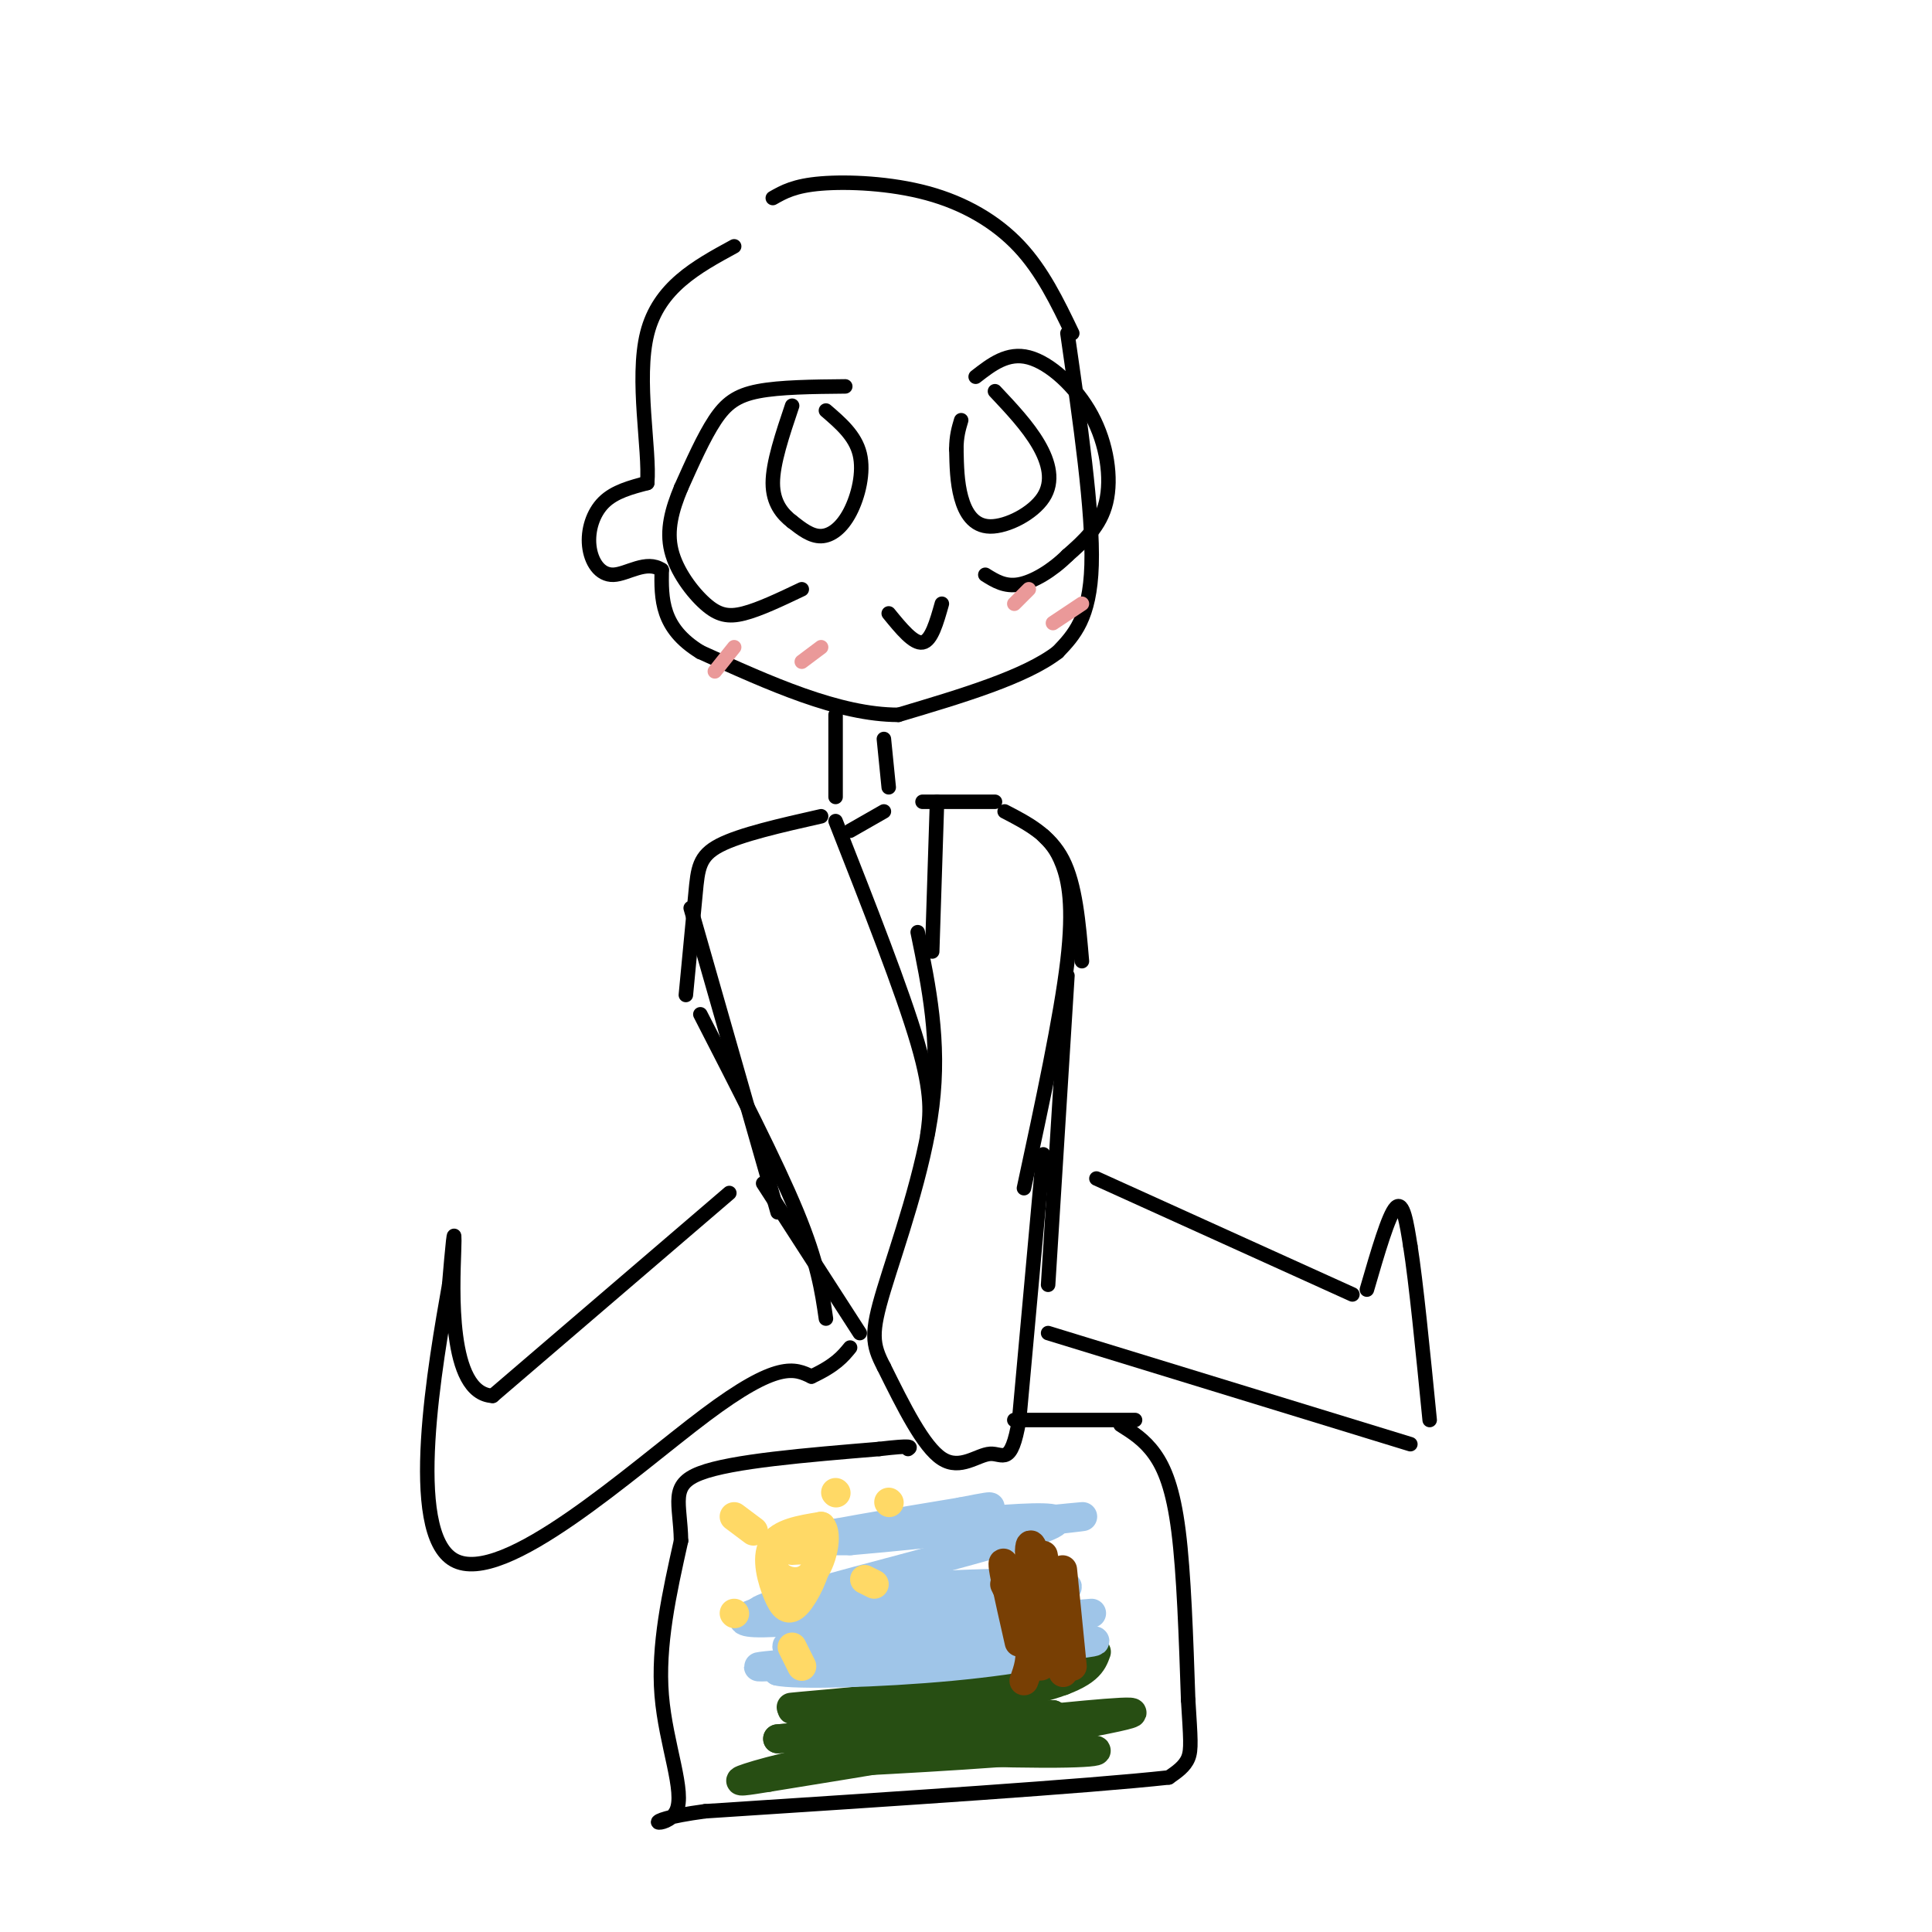 <svg viewBox='0 0 400 400' version='1.1' xmlns='http://www.w3.org/2000/svg' xmlns:xlink='http://www.w3.org/1999/xlink'><g fill='none' stroke='rgb(0,0,0)' stroke-width='3' stroke-linecap='round' stroke-linejoin='round'><path d='M160,41c2.238,-1.274 4.476,-2.548 10,-3c5.524,-0.452 14.333,-0.083 22,2c7.667,2.083 14.190,5.881 19,11c4.810,5.119 7.905,11.560 11,18'/><path d='M221,69c2.667,18.500 5.333,37.000 5,48c-0.333,11.000 -3.667,14.500 -7,18'/><path d='M219,135c-6.667,5.167 -19.833,9.083 -33,13'/><path d='M186,148c-12.333,0.000 -26.667,-6.500 -41,-13'/><path d='M145,135c-8.167,-5.000 -8.083,-11.000 -8,-17'/><path d='M137,118c-3.180,-2.171 -7.131,0.903 -10,1c-2.869,0.097 -4.657,-2.781 -5,-6c-0.343,-3.219 0.759,-6.777 3,-9c2.241,-2.223 5.620,-3.112 9,-4'/><path d='M134,100c0.600,-6.711 -2.400,-21.489 0,-31c2.400,-9.511 10.200,-13.756 18,-18'/><path d='M202,78c3.315,-2.577 6.631,-5.155 11,-4c4.369,1.155 9.792,6.042 13,12c3.208,5.958 4.202,12.988 3,18c-1.202,5.012 -4.601,8.006 -8,11'/><path d='M221,115c-3.156,3.133 -7.044,5.467 -10,6c-2.956,0.533 -4.978,-0.733 -7,-2'/><path d='M206,81c3.404,3.617 6.807,7.234 9,11c2.193,3.766 3.175,7.679 1,11c-2.175,3.321 -7.509,6.048 -11,6c-3.491,-0.048 -5.140,-2.871 -6,-6c-0.860,-3.129 -0.930,-6.565 -1,-10'/><path d='M198,93c0.000,-2.667 0.500,-4.333 1,-6'/><path d='M175,80c-6.756,0.067 -13.511,0.133 -18,1c-4.489,0.867 -6.711,2.533 -9,6c-2.289,3.467 -4.644,8.733 -7,14'/><path d='M141,101c-1.871,4.491 -3.048,8.719 -2,13c1.048,4.281 4.321,8.614 7,11c2.679,2.386 4.766,2.825 8,2c3.234,-0.825 7.617,-2.912 12,-5'/><path d='M171,85c3.042,2.613 6.083,5.226 7,9c0.917,3.774 -0.292,8.708 -2,12c-1.708,3.292 -3.917,4.940 -6,5c-2.083,0.060 -4.042,-1.470 -6,-3'/><path d='M164,108c-2.000,-1.533 -4.000,-3.867 -4,-8c0.000,-4.133 2.000,-10.067 4,-16'/><path d='M195,125c-1.083,3.833 -2.167,7.667 -4,8c-1.833,0.333 -4.417,-2.833 -7,-6'/></g>
<g fill='none' stroke='rgb(234,153,153)' stroke-width='3' stroke-linecap='round' stroke-linejoin='round'><path d='M213,122c0.000,0.000 -3.000,3.000 -3,3'/><path d='M224,125c0.000,0.000 -6.000,4.000 -6,4'/><path d='M170,134c0.000,0.000 -4.000,3.000 -4,3'/><path d='M152,134c0.000,0.000 -4.000,5.000 -4,5'/></g>
<g fill='none' stroke='rgb(0,0,0)' stroke-width='3' stroke-linecap='round' stroke-linejoin='round'><path d='M173,148c0.000,0.000 0.000,17.000 0,17'/><path d='M183,153c0.000,0.000 1.000,10.000 1,10'/><path d='M191,166c0.000,0.000 15.000,0.000 15,0'/><path d='M208,168c4.667,2.417 9.333,4.833 12,10c2.667,5.167 3.333,13.083 4,21'/><path d='M216,173c1.378,1.356 2.756,2.711 4,6c1.244,3.289 2.356,8.511 1,20c-1.356,11.489 -5.178,29.244 -9,47'/><path d='M221,202c0.000,0.000 -4.000,64.000 -4,64'/><path d='M216,239c0.000,0.000 -5.000,55.000 -5,55'/><path d='M211,294c-1.679,9.810 -3.375,6.833 -6,7c-2.625,0.167 -6.179,3.476 -10,1c-3.821,-2.476 -7.911,-10.738 -12,-19'/><path d='M183,283c-2.488,-4.726 -2.708,-7.042 0,-16c2.708,-8.958 8.345,-24.560 10,-38c1.655,-13.440 -0.673,-24.720 -3,-36'/><path d='M173,170c6.917,17.583 13.833,35.167 17,46c3.167,10.833 2.583,14.917 2,19'/><path d='M170,169c-8.356,1.889 -16.711,3.778 -21,6c-4.289,2.222 -4.511,4.778 -5,10c-0.489,5.222 -1.244,13.111 -2,21'/><path d='M143,188c0.000,0.000 18.000,63.000 18,63'/><path d='M145,210c7.833,15.250 15.667,30.500 20,41c4.333,10.500 5.167,16.250 6,22'/><path d='M158,245c0.000,0.000 20.000,31.000 20,31'/><path d='M194,166c0.000,0.000 -1.000,31.000 -1,31'/><path d='M183,168c0.000,0.000 -7.000,4.000 -7,4'/><path d='M227,244c0.000,0.000 53.000,24.000 53,24'/><path d='M283,267c2.250,-7.750 4.500,-15.500 6,-17c1.500,-1.500 2.250,3.250 3,8'/><path d='M292,258c1.167,7.333 2.583,21.667 4,36'/><path d='M292,299c0.000,0.000 -75.000,-23.000 -75,-23'/><path d='M151,247c0.000,0.000 -49.000,42.000 -49,42'/><path d='M102,289c-9.356,-0.444 -8.244,-22.556 -8,-30c0.244,-7.444 -0.378,-0.222 -1,7'/><path d='M93,266c-2.762,15.667 -9.167,51.333 1,57c10.167,5.667 36.905,-18.667 52,-30c15.095,-11.333 18.548,-9.667 22,-8'/><path d='M168,285c5.000,-2.333 6.500,-4.167 8,-6'/><path d='M235,294c0.000,0.000 -25.000,0.000 -25,0'/><path d='M232,295c2.444,1.533 4.889,3.067 7,6c2.111,2.933 3.889,7.267 5,16c1.111,8.733 1.556,21.867 2,35'/><path d='M246,352c0.489,7.933 0.711,10.267 0,12c-0.711,1.733 -2.356,2.867 -4,4'/><path d='M242,368c-16.667,1.833 -56.333,4.417 -96,7'/><path d='M146,375c-15.988,2.131 -7.958,3.958 -6,0c1.958,-3.958 -2.155,-13.702 -3,-24c-0.845,-10.298 1.577,-21.149 4,-32'/><path d='M141,319c-0.133,-7.867 -2.467,-11.533 4,-14c6.467,-2.467 21.733,-3.733 37,-5'/><path d='M182,300c7.167,-0.833 6.583,-0.417 6,0'/></g>
<g fill='none' stroke='rgb(39,78,19)' stroke-width='6' stroke-linecap='round' stroke-linejoin='round'><path d='M227,342c-0.821,2.268 -1.643,4.536 -10,7c-8.357,2.464 -24.250,5.125 -23,6c1.250,0.875 19.643,-0.036 21,0c1.357,0.036 -14.321,1.018 -30,2'/><path d='M185,357c0.933,0.178 18.267,-0.378 17,0c-1.267,0.378 -21.133,1.689 -41,3'/><path d='M161,360c6.627,-0.659 43.694,-3.805 43,-5c-0.694,-1.195 -39.148,-0.437 -40,-1c-0.852,-0.563 35.900,-2.447 45,-3c9.100,-0.553 -9.450,0.223 -28,1'/><path d='M181,352c-11.129,0.777 -24.952,2.219 -12,1c12.952,-1.219 52.679,-5.097 51,-5c-1.679,0.097 -44.766,4.171 -52,6c-7.234,1.829 21.383,1.415 50,1'/><path d='M218,355c-4.858,1.080 -42.003,3.279 -45,5c-2.997,1.721 28.155,2.963 43,3c14.845,0.037 13.384,-1.132 3,-1c-10.384,0.132 -29.692,1.566 -49,3'/><path d='M170,365c4.072,-0.120 38.751,-1.919 46,-3c7.249,-1.081 -12.933,-1.445 -29,0c-16.067,1.445 -28.019,4.699 -32,6c-3.981,1.301 0.010,0.651 4,0'/><path d='M159,368c16.800,-2.667 56.800,-9.333 70,-12c13.200,-2.667 -0.400,-1.333 -14,0'/></g>
<g fill='none' stroke='rgb(159,197,232)' stroke-width='6' stroke-linecap='round' stroke-linejoin='round'><path d='M226,334c-32.556,2.733 -65.111,5.467 -63,7c2.111,1.533 38.889,1.867 48,2c9.111,0.133 -9.444,0.067 -28,0'/><path d='M183,343c-13.927,0.756 -34.743,2.646 -22,2c12.743,-0.646 59.046,-3.828 65,-5c5.954,-1.172 -28.442,-0.335 -46,1c-17.558,1.335 -18.279,3.167 -19,5'/><path d='M161,346c3.233,0.837 20.815,0.431 36,-1c15.185,-1.431 27.973,-3.885 20,-5c-7.973,-1.115 -36.707,-0.890 -42,-2c-5.293,-1.110 12.853,-3.555 31,-6'/><path d='M206,332c9.899,-1.832 19.147,-3.414 13,-4c-6.147,-0.586 -27.689,-0.178 -44,2c-16.311,2.178 -27.391,6.125 -17,6c10.391,-0.125 42.255,-4.321 52,-6c9.745,-1.679 -2.627,-0.839 -15,0'/><path d='M195,330c-14.726,1.714 -44.042,6.000 -37,3c7.042,-3.000 50.440,-13.286 59,-17c8.560,-3.714 -17.720,-0.857 -44,2'/><path d='M173,318c-11.295,0.823 -17.533,1.880 -5,1c12.533,-0.880 43.836,-3.699 43,-4c-0.836,-0.301 -33.810,1.914 -45,3c-11.190,1.086 -0.595,1.043 10,1'/><path d='M176,319c15.964,-1.345 50.875,-5.208 48,-5c-2.875,0.208 -43.536,4.488 -54,5c-10.464,0.512 9.268,-2.744 29,-6'/><path d='M199,313c5.833,-1.167 5.917,-1.083 6,-1'/></g>
<g fill='none' stroke='rgb(255,217,102)' stroke-width='6' stroke-linecap='round' stroke-linejoin='round'><path d='M164,321c2.469,-0.161 4.938,-0.322 5,2c0.062,2.322 -2.282,7.128 -4,9c-1.718,1.872 -2.809,0.812 -4,-2c-1.191,-2.812 -2.483,-7.375 -1,-10c1.483,-2.625 5.742,-3.313 10,-4'/><path d='M170,316c1.512,1.583 0.292,7.542 -2,10c-2.292,2.458 -5.655,1.417 -7,0c-1.345,-1.417 -0.673,-3.208 0,-5'/><path d='M156,317c0.000,0.000 -4.000,-3.000 -4,-3'/><path d='M152,334c0.000,0.000 0.100,0.100 0.1,0.1'/><path d='M164,341c0.000,0.000 2.000,4.000 2,4'/><path d='M179,327c0.000,0.000 2.000,1.000 2,1'/><path d='M184,311c0.000,0.000 0.100,0.100 0.1,0.1'/><path d='M173,309c0.000,0.000 0.100,0.100 0.1,0.1'/></g>
<g fill='none' stroke='rgb(120,63,4)' stroke-width='6' stroke-linecap='round' stroke-linejoin='round'><path d='M208,328c2.167,4.333 4.333,8.667 5,12c0.667,3.333 -0.167,5.667 -1,8'/><path d='M220,325c0.000,0.000 2.000,20.000 2,20'/><path d='M216,322c2.356,13.222 4.711,26.444 4,24c-0.711,-2.444 -4.489,-20.556 -6,-25c-1.511,-4.444 -0.756,4.778 0,14'/><path d='M214,335c0.679,5.583 2.375,12.542 1,9c-1.375,-3.542 -5.821,-17.583 -7,-20c-1.179,-2.417 0.911,6.792 3,16'/></g>
</svg>